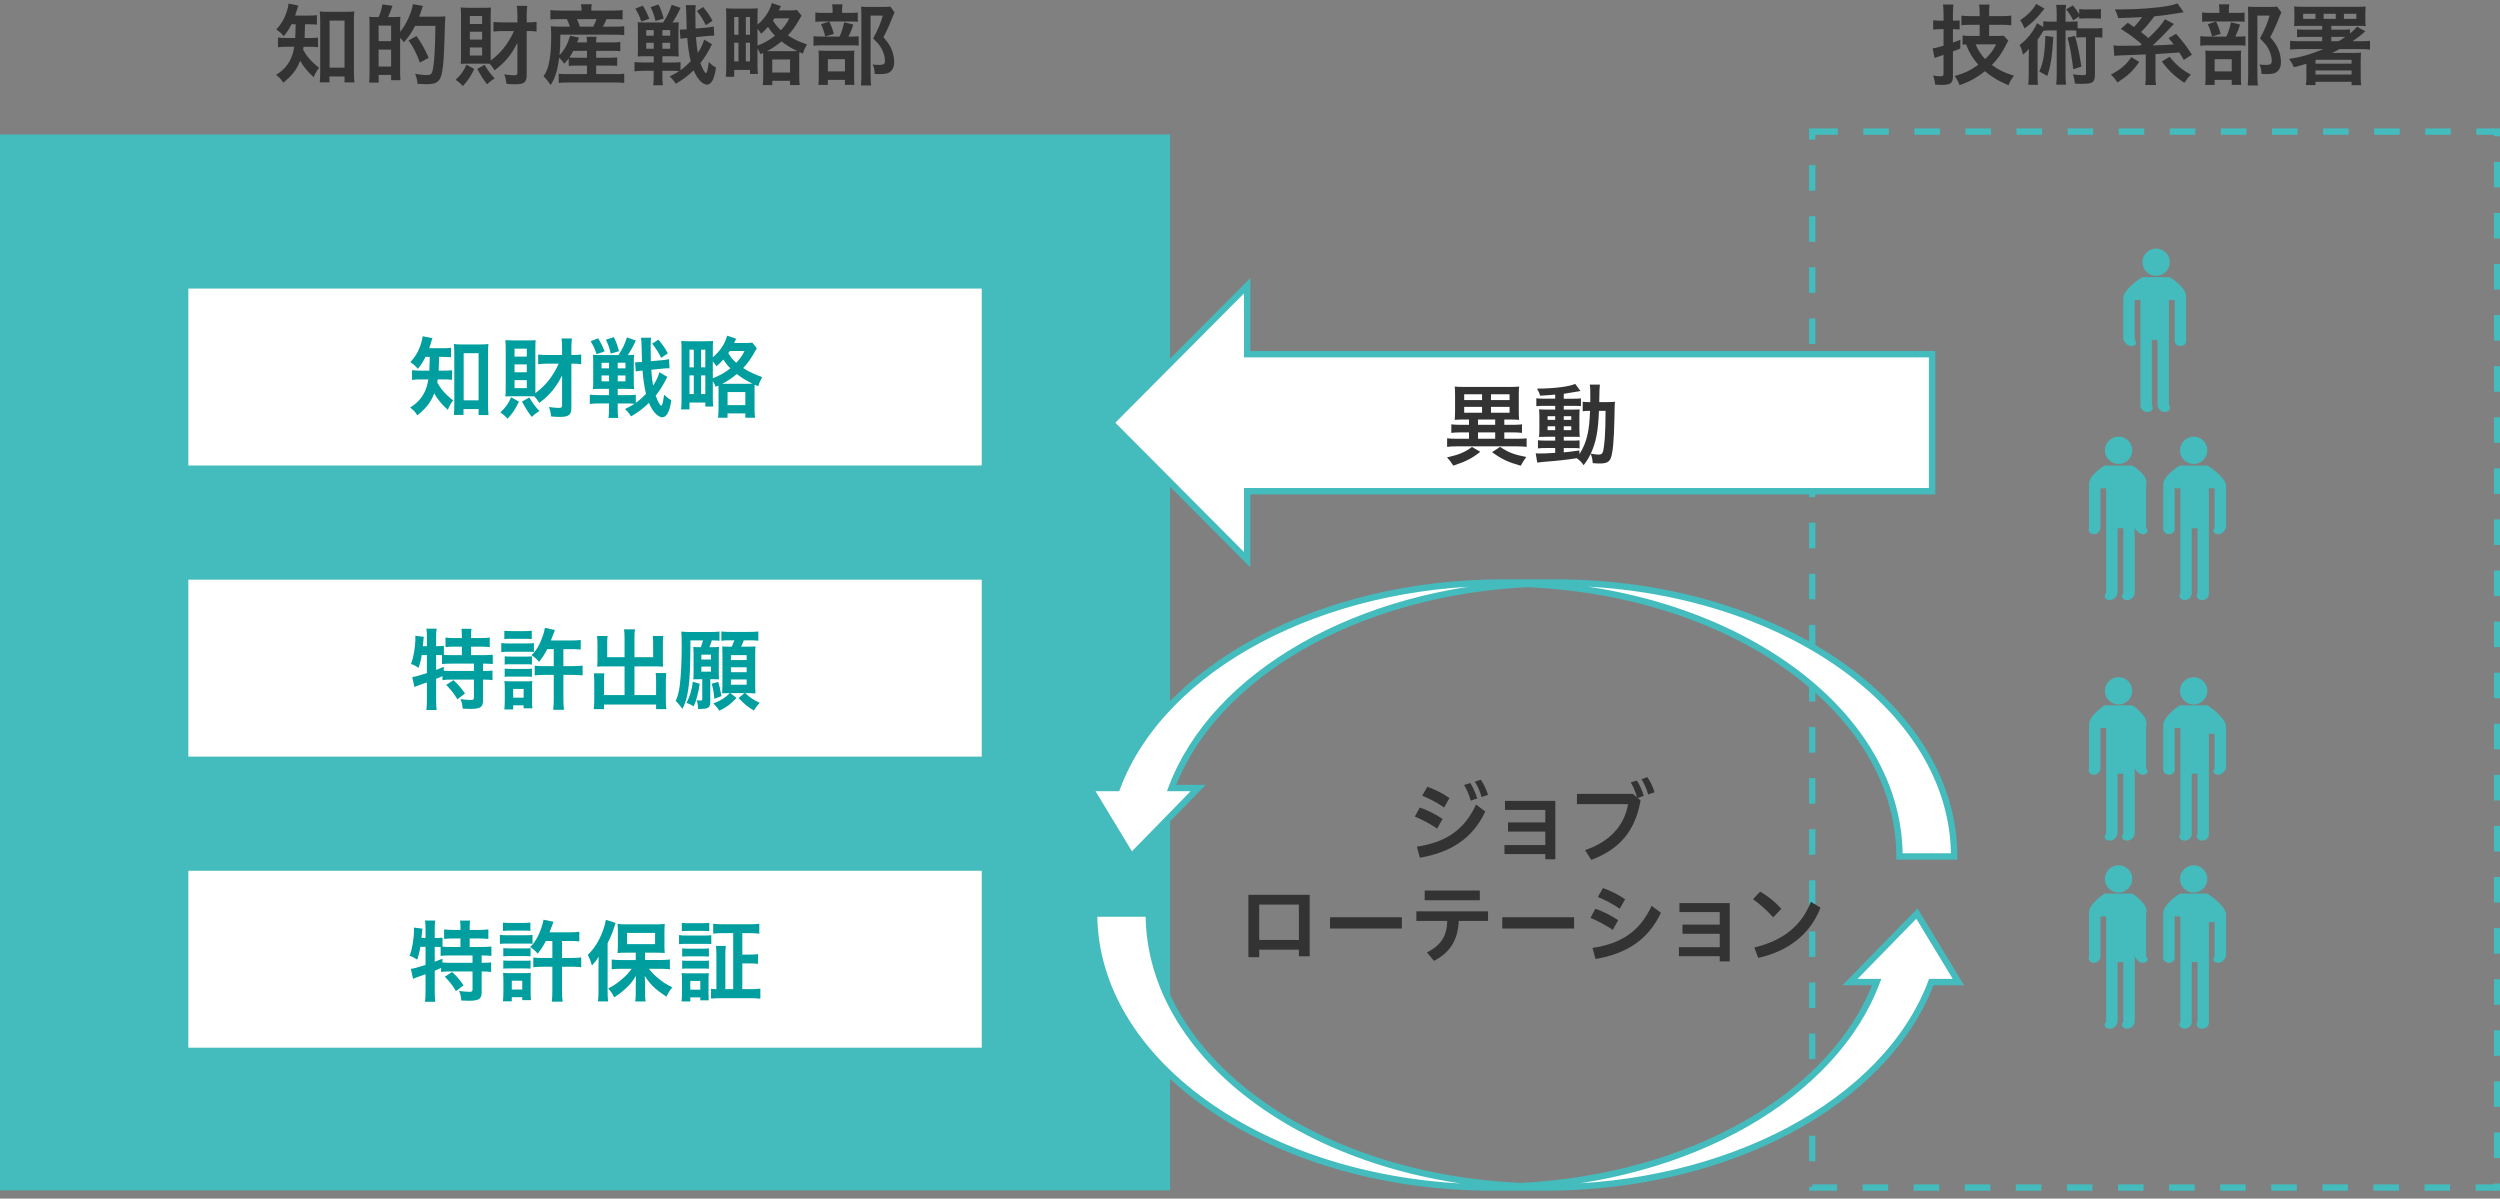 <?xml version="1.0" encoding="UTF-8"?>
<svg xmlns="http://www.w3.org/2000/svg" width="438" height="210" version="1.1" viewBox="0 0 438 210">
  <rect x="0" y="0" width="438" height="210" fill="#808080" stroke="none"/>
  <!-- Generator: Adobe Illustrator 28.7.1, SVG Export Plug-In . SVG Version: 1.2.0 Build 142)  -->
  <g>
    <g id="_主要素" data-name="主要素">
      <rect y="23.557" width="205" height="185" fill="#44bbbd"/>
      <rect x="317.5" y="23.057" width="120" height="185" fill="none" stroke="#44bbbd" stroke-dasharray="4.475 4.475" stroke-miterlimit="8" stroke-width="1.119"/>
      <rect x="33" y="152.557" width="139" height="31" fill="#fff"/>
      <path d="M263.185,102.227c38.445,0,69.601,21.414,69.601,47.83h9.581c0-26.509-31.266-48-69.849-48h-9.205c-31.859,0-59.665,14.806-67.624,36h-4.746l7.267,12,11.716-12h-4.668c7.487-19.951,32.732-34.362,62.656-35.763" fill="#fff" stroke="#44bbbd" stroke-miterlimit="8" stroke-width="1.119"/>
      <path d="M270.869,207.887c-38.445,0-69.601-21.414-69.601-47.83h-9.581c0,26.509,31.266,48,69.849,48h9.205c31.859,0,59.665-14.806,67.624-36h4.746s-7.267-12-7.267-12l-11.716,12h4.668c-7.487,19.951-32.732,34.362-62.656,35.763" fill="#fff" stroke="#44bbbd" stroke-miterlimit="8" stroke-width="1.119"/>
      <rect x="33" y="50.557" width="139" height="31" fill="#fff"/>
      <rect x="33" y="101.557" width="139" height="31" fill="#fff"/>
      <polygon points="338.5 86.057 218.5 86.057 218.5 98.057 194.618 74.057 218.5 50.057 218.5 62.057 338.5 62.057 338.5 86.057" fill="#fff" stroke="#44bbbd" stroke-miterlimit="8" stroke-width="1.119"/>
      <g>
        <path d="M51.061,4.248c-.438.877-.736,1.331-1.346,2.098-.392-.485-.736-.798-1.315-1.174.97-1.049,1.534-2.066,1.972-3.585.11-.407.157-.674.172-.955l1.738.344c-.094.188-.141.329-.266.799-.094.313-.172.563-.313.955h2.317c.72,0,1.08-.016,1.503-.078v1.659c-.438-.031-.939-.062-1.503-.062h-.579q-.031,1.628-.079,2.411h.908c.673,0,1.018-.016,1.44-.078v1.69c-.407-.062-.814-.078-1.487-.078h-1.033c-.031.219-.047.281-.079.532.36.626.47.798.783,1.205.61.768,1.08,1.206,2.004,1.941-.392.501-.642.939-.939,1.659-1.112-1.018-1.863-1.94-2.38-2.896-.595,1.565-1.315,2.505-2.958,3.866-.345-.595-.642-.923-1.269-1.377,1.221-.752,2.02-1.613,2.568-2.771.297-.626.485-1.268.642-2.16h-1.174c-.83,0-1.237.016-1.691.094v-1.722c.454.078.83.094,1.722.094h1.299c.031-.485.062-1.284.078-2.411h-.736ZM57.714,14.424h-1.691c.047-.501.078-1.143.078-1.753V3.607c0-.595-.031-1.097-.078-1.613.438.063.751.079,1.394.079h3.241c.61,0,.986-.016,1.424-.079-.062.485-.078.924-.078,1.613v8.907c0,.705.031,1.362.094,1.926h-1.738v-1.049h-2.646v1.033ZM57.746,11.857h2.614V3.607h-2.614v8.25Z" fill="#333"/>
        <path d="M66.346,2.995c.313-.751.517-1.408.657-2.223l1.769.251c-.313.892-.454,1.236-.783,1.972h.846c.751-.016,1.189-.031,1.315-.047q-.016.126-.031.47c0,.031-.016.078-.016.861v1.3c1.002-1.175,2.02-3.366,2.239-4.854l1.769.313c-.094.203-.125.281-.219.579-.062.234-.313.939-.454,1.299h3.272c.626,0,1.002-.016,1.315-.062q-.047.407-.062,1.206c-.047,1.894-.172,5.447-.235,6.23-.297,3.883-.689,4.462-3.053,4.462-.375,0-.751-.016-1.519-.062-.062-.689-.172-1.127-.423-1.754.955.157,1.487.22,1.957.22.658,0,.893-.125,1.033-.563.329-.955.517-3.852.563-8.062h-3.554c-.61,1.189-1.049,1.831-1.973,2.88-.219-.328-.282-.391-.657-.767v5.886c0,.564.016,1.097.062,1.52h-1.644v-.924h-2.176v1.346h-1.675c.062-.454.078-1.033.078-1.973v-7.968c0-.814-.016-1.175-.062-1.582.266.031.579.047.814.047h.846ZM66.331,7.207h2.191v-2.725h-2.191v2.725ZM66.331,11.653h2.191v-2.959h-2.191v2.959ZM73.563,10.964c-.517-1.472-1.268-2.942-1.988-3.897l1.393-.752c.924,1.315,1.394,2.16,2.145,3.805l-1.55.845Z" fill="#333"/>
        <path d="M83.087,12.092c-.673,1.393-1.08,2.004-2.004,2.99-.423-.485-.642-.674-1.252-1.097,1.018-1.002,1.346-1.456,1.895-2.661l1.362.768ZM88.066,5.438c-.563,0-1.174.031-1.612.095v-1.691c.532.062.97.078,1.628.078h2.567v-1.236c0-.705-.031-1.175-.094-1.659h1.816c-.062.517-.094.954-.094,1.659v1.236h.282c.626,0,1.033-.031,1.44-.094v1.707c-.392-.063-.783-.095-1.394-.095h-.329v7.672c0,1.299-.438,1.659-2.02,1.659-.36,0-1.081-.031-1.519-.078-.079-.657-.157-1.033-.392-1.659.736.094,1.299.156,1.66.156.501,0,.642-.078.642-.423v-5.261c-1.064,2.114-2.145,3.397-3.992,4.822-.329-.532-.532-.799-.861-1.158-.25-.016-.548-.016-.924-.016h-3.037c-.517,0-.783.016-1.111.031.031-.313.047-.924.047-1.534V2.745c0-.579-.016-.83-.062-1.425.469.031.892.047,1.331.047h2.677c.563,0,.97-.016,1.299-.047-.031.329-.047.83-.047,1.331v7.953c1.816-1.347,3.1-2.975,4.086-5.167h-1.988ZM82.32,4.201h2.145v-1.394h-2.145v1.394ZM82.32,6.941h2.145v-1.377h-2.145v1.377ZM82.32,9.728h2.145v-1.409h-2.145v1.409ZM84.903,11.356c.705,1.158.939,1.487,1.769,2.38-.548.329-.579.36-1.346,1.033-.72-.955-1.049-1.487-1.707-2.692l1.284-.721Z" fill="#333"/>
        <path d="M99.641,10.229c-.25.329-.376.485-.783.939-.313-.454-.532-.721-.892-1.064-.282,2.223-.689,3.538-1.503,4.806-.517-.782-.72-1.033-1.237-1.519.47-.767.673-1.236.877-2.004.313-1.205.469-2.912.469-5.104,0-.61-.031-1.189-.062-1.69.579.062,1.064.078,1.753.078h1.581c-.172-.563-.25-.752-.532-1.315h-1.299c-.83,0-1.143.016-1.581.062v-1.659c.422.062.892.094,1.691.094h3.757v-.156c0-.329-.032-.61-.094-.955h1.895c-.062.329-.079.595-.079.955v.156h3.742c.814,0,1.3-.031,1.738-.094v1.659c-.438-.047-.83-.062-1.628-.062h-1.19c-.297.689-.392.861-.642,1.315h2.02c.83,0,1.299-.016,1.722-.078v1.565c-.485-.062-.923-.078-1.722-.078h-9.472c0,1.769-.031,2.41-.141,3.569.438-.423.736-.83,1.064-1.44.36-.642.485-.971.799-1.957l1.55.345q-.157.375-.329.829h1.722c0-.485-.031-.735-.078-.986h1.753c-.047.329-.062.548-.062.986h2.755c.751,0,1.096-.016,1.472-.078v1.612c-.438-.031-.767-.047-1.487-.047h-2.74v1.206h2.301c.72,0,1.002-.016,1.378-.062v1.487c-.438-.032-.705-.048-1.378-.048h-2.301v1.487h3.46c.626,0,1.08-.016,1.456-.078v1.628c-.454-.047-.908-.078-1.487-.078h-8.517c-.517,0-.923.016-1.471.078v-1.612c.391.047.783.062,1.44.062h3.507v-1.487h-1.769c-.563,0-.986.016-1.424.048v-1.315ZM100.439,8.913c-.25.485-.407.768-.689,1.159.297.031.658.047,1.299.047h1.785v-1.206h-2.395ZM103.931,4.671c.266-.517.375-.752.579-1.315h-3.429c.235.517.329.783.517,1.315h2.333Z" fill="#333"/>
        <path d="M124.758,7.755q-.047.094-.203.329c0,.016-.047.109-.11.25-.501.971-1.111,1.926-1.738,2.709.345.986.767,1.769.986,1.769.157,0,.344-.704.485-1.941.501.47.72.657,1.268.986-.297,2.02-.83,2.975-1.597,2.975-.392,0-.908-.329-1.331-.83-.391-.47-.673-.938-.986-1.69-1.002.971-1.894,1.644-3.146,2.364-.329-.548-.595-.861-1.064-1.284.876-.438,1.143-.579,1.675-.924-.454-.047-.908-.062-1.331-.062h-1.612v.908c0,.768.031,1.189.094,1.628h-1.707c.062-.423.094-.876.094-1.644v-.893h-1.66c-.705,0-1.237.031-1.707.094v-1.628c.454.047,1.002.078,1.66.078h1.707v-1.096h-1.409c-.658,0-1.096.016-1.409.047.031-.297.047-.61.047-1.299v-3.397c0-.689-.016-1.002-.047-1.315.297.031.595.047,1.19.047h3.272c.751-1.158,1.08-1.847,1.503-3.1l1.55.548c-.532,1.144-.861,1.723-1.409,2.552.517,0,.814-.016,1.111-.047-.047.329-.062.705-.062,1.394v3.257c0,.657.016,1.049.062,1.361-.391-.031-.861-.047-1.44-.047h-1.44v1.096h1.612c.673,0,1.08-.016,1.565-.062v1.409c.705-.517,1.065-.83,1.785-1.565-.297-1.222-.469-2.38-.61-4.086-.689.062-.939.094-1.19.156l-.109-1.612h.266c.25,0,.579-.016.939-.047-.031-.814-.063-1.785-.079-2.912-.016-.626-.047-1.049-.094-1.331h1.769c-.062.329-.078.563-.078,1.44,0,.783.016,1.707.031,2.661l1.847-.156c.611-.062.955-.109,1.347-.203l.078,1.597h-.125c-.36.016-.563.016-1.221.078l-1.848.188c.078,1.19.172,2.036.313,2.771.517-.752.893-1.565,1.112-2.333l1.393.814ZM112.625.991c.563.939.673,1.175,1.143,2.286l-1.409.501c-.329-.955-.548-1.44-1.049-2.271l1.315-.517ZM113.22,5.281v.971h1.315v-.971h-1.315ZM113.22,7.504v1.034h1.315v-1.034h-1.315ZM115.38.788c.438.924.548,1.222.908,2.458l-1.456.423c-.235-1.018-.407-1.519-.846-2.427l1.394-.454ZM116.054,6.252h1.362v-.971h-1.362v.971ZM116.054,8.538h1.362v-1.034h-1.362v1.034ZM123.662,4.42c-.517-1.033-.798-1.487-1.565-2.489l1.096-.704c.861,1.064,1.127,1.456,1.644,2.411l-1.174.782Z" fill="#333"/>
        <path d="M133.233,9.492c-.157-.359-.204-.453-.517-.986v2.912c0,.658.016,1.111.078,1.534h-1.394v-.704h-2.771v1.205h-1.472c.063-.485.079-1.049.079-1.831V3.012c0-.658-.016-1.206-.047-1.551.329.031.845.047,1.456.047h2.615c.736,0,1.096-.016,1.503-.047-.031.251-.047.893-.047,1.503v1.347c1.221-.986,2.176-2.427,2.505-3.772l1.597.532q-.109.188-.219.438c-.031.079-.047.11-.156.313h1.957c.532,0,.861-.016,1.221-.078l.814,1.002c-.078.109-.109.156-.188.298-.751,1.393-1.362,2.254-2.208,3.162,1.033.673,2.004,1.127,3.334,1.581-.344.595-.47.893-.72,1.612-.297-.141-.391-.172-.595-.266-.031.234-.031.407-.031.829v3.272c0,.767.031,1.331.078,1.675h-1.691v-.751h-3.115v.751h-1.66c.047-.438.079-.971.079-1.659v-3.272c0-.297,0-.438-.016-.704l-.47.219ZM128.63,6.08h.751v-3.101h-.751v3.101ZM128.63,10.761h.751v-3.272h-.751v3.272ZM130.666,6.08h.736v-3.101h-.736v3.101ZM130.666,10.761h.736v-3.272h-.736v3.272ZM132.717,7.989c1.096-.406,2.129-.986,3.068-1.737-.517-.517-.814-.908-1.237-1.534-.454.517-.658.704-1.19,1.189-.266-.392-.36-.532-.642-.876v2.958ZM138.869,8.96c.407,0,.563,0,.798-.016-1.033-.501-1.894-1.018-2.74-1.69-.892.735-1.612,1.221-2.552,1.706h4.493ZM135.3,12.702h3.115v-2.286h-3.115v2.286ZM135.691,3.215c-.125.188-.172.25-.266.376.454.751.799,1.174,1.394,1.706.642-.688,1.064-1.283,1.456-2.082h-2.583Z" fill="#333"/>
        <path d="M149.129,6.408c.657,0,1.018-.016,1.315-.062v1.659c-.344-.047-.736-.062-1.252-.062h-5.135c-.751,0-1.096.016-1.534.079v-1.691c.423.062.767.078,1.55.078h3.022c.375-.86.61-1.565.798-2.505l1.597.392c-.219.752-.485,1.409-.83,2.113h.47ZM148.91,2.26c.673,0,1.018-.016,1.377-.062v1.628c-.313-.047-.626-.062-1.268-.062h-4.916c-.564,0-.924.016-1.252.062v-1.644c.36.062.704.078,1.456.078h1.566v-.423c0-.438-.032-.767-.079-1.08h1.816c-.047.313-.079.626-.079,1.064v.438h1.378ZM145.043,14.878h-1.659c.047-.423.062-.798.062-1.456v-3.318c0-.611-.016-.908-.047-1.253.36.031.657.047,1.221.047h3.96c.611,0,.877-.016,1.112-.047-.047.267-.047.47-.047,1.127v3.727c0,.548.016.813.062,1.158h-1.675v-.877h-2.99v.893ZM145.293,3.778c.345.704.564,1.3.799,2.16l-1.519.438c-.219-.908-.391-1.425-.736-2.145l1.456-.454ZM145.043,12.514h2.99v-2.145h-2.99v2.145ZM156.722,2.182c-.109.219-.157.345-.297.688-.532,1.362-1.002,2.427-1.644,3.647.83.971,1.159,1.472,1.456,2.224.266.657.423,1.44.423,2.129,0,.955-.392,1.676-1.081,1.926-.391.141-.814.188-1.565.188-.266,0-.407,0-.767-.031-.031-.782-.109-1.143-.36-1.659.407.062.72.078,1.143.078.767,0,1.018-.156,1.018-.657,0-.642-.172-1.315-.485-1.973-.344-.704-.705-1.143-1.581-2.004.876-1.628,1.331-2.724,1.691-4.008h-2.145v10.458c0,.829.031,1.33.094,1.784h-1.785c.047-.501.079-1.08.079-1.753V2.432c0-.438-.016-.86-.047-1.268.391.031.736.047,1.237.047h2.661c.595,0,.908-.016,1.221-.062l.736,1.033Z" fill="#333"/>
      </g>
      <g>
        <path d="M259.343,79.154c-1.456,1.158-2.458,1.675-4.728,2.427-.423-.674-.595-.893-1.096-1.44,2.207-.517,3.146-.924,4.368-1.832l1.456.846ZM256.306,73.502c-.548,0-1.049.016-1.44.063q.016-.157.031-.423c.016-.22.031-.721.031-1.096v-2.881c0-.627-.016-1.033-.062-1.44.391.047.876.062,1.565.062h8.157c.688,0,1.174-.016,1.565-.062-.047.392-.062.782-.062,1.44v2.881c0,.688,0,.72.062,1.519-.407-.048-.893-.063-1.44-.063h-1.158v.924h1.565c.642,0,1.096-.031,1.534-.078v1.487c-.485-.047-.955-.078-1.534-.078h-1.565v1.111h2.191c.814,0,1.284-.016,1.722-.078v1.503c-.438-.062-.986-.094-1.722-.094h-10.489c-.735,0-1.268.031-1.722.094v-1.503c.438.062.908.078,1.722.078h2.114v-1.111h-1.565c-.595,0-1.049.031-1.534.078v-1.487c.438.047.923.078,1.534.078h1.565v-.924h-1.064ZM256.525,70.09h3.131v-1.018h-3.131v1.018ZM256.525,72.313h3.131v-1.033h-3.131v1.033ZM258.951,74.426h3.006v-.924h-3.006v.924ZM258.951,76.868h3.006v-1.111h-3.006v1.111ZM261.221,70.09h3.256v-1.018h-3.256v1.018ZM261.221,72.313h3.256v-1.033h-3.256v1.033ZM262.818,78.293c1.44.971,2.458,1.362,4.587,1.77q-.595.813-.971,1.534c-2.254-.643-3.303-1.128-5.025-2.38l1.409-.924Z" fill="#333"/>
        <path d="M272.468,69.135c-1.049.094-1.487.125-2.63.188-.125-.438-.25-.72-.548-1.236,3.006-.016,5.636-.345,6.685-.83l.923,1.252c-.141.016-.642.11-.845.142-.563.109-1.331.234-2.082.344v.861h1.581c.72,0,1.08-.016,1.425-.062v1.362c-.235-.031-.438-.047-1.112-.047h-1.894v.657h1.503c.688,0,.971-.016,1.284-.031-.031.297-.047.563-.047,1.331v2.082c.016.735.031,1.205.047,1.408-.36-.031-.673-.031-1.394-.031h-1.393v.674h1.331c.767,0,1.08-.016,1.44-.047v1.408c-.282-.047-.501-.062-1.064-.062h-1.707v.752c.798-.062,1.315-.125,2.74-.329v.658c.657-.986,1.174-2.224,1.44-3.539.235-1.111.345-2.066.423-4.055-.642,0-.876.016-1.284.063v-1.66c.313.047.563.062,1.096.062h.235v-1.111c0-1.268-.016-1.534-.094-1.957h1.769q-.078.423-.109,3.068h1.331c.642,0,1.018-.016,1.424-.062-.047.563-.062.674-.094,2.896-.078,3.961-.282,6.121-.657,7.014-.282.673-.783.908-1.926.908-.235,0-.986-.031-1.221-.062-.047-.658-.11-.986-.344-1.645-.392.783-.626,1.19-1.252,2.004-.313-.47-.673-.845-1.19-1.221-2.114.313-3.225.438-6.027.657-.282.031-.517.062-.908.109l-.266-1.628c.329.031.47.031.798.031.705,0,1.002-.016,2.615-.109v-.846h-1.582c-.485,0-1.018.016-1.44.062v-1.424c.422.047.767.062,1.456.062h1.566v-.674h-1.331c-.688,0-1.064.016-1.503.031.047-.375.063-.704.063-1.455v-1.988c0-.721-.016-1.002-.063-1.394.438.031.846.047,1.519.047h1.315v-.657h-1.879c-.642,0-1.002.016-1.424.062v-1.394c.422.062.798.078,1.44.078h1.863v-.72ZM271.137,72.923v.643h1.331v-.643h-1.331ZM271.137,74.677v.688h1.331v-.688h-1.331ZM273.971,73.566h1.315v-.643h-1.315v.643ZM273.971,75.365h1.315v-.688h-1.315v.688ZM280.139,71.984c-.156,3.648-.501,5.448-1.44,7.499.783.126,1.018.157,1.346.157.689,0,.814-.188.986-1.613.109-.813.157-1.472.219-3.193q.016-.532.031-1.769c.016-.47.016-.564.016-1.081h-1.159Z" fill="#333"/>
      </g>
      <g>
        <path d="M248.749,141.474c1.268.423,2.802,1.19,3.992,2.004l-.955,1.691c-1.206-.83-2.724-1.612-3.914-2.113l.876-1.582ZM248.232,148.331c4.9-.72,8.282-2.802,10.364-7.374l1.628,1.222c-2.27,4.837-6.184,7.186-11.46,8.094l-.532-1.941ZM250.064,137.842c1.252.438,2.693,1.127,3.883,1.973l-.939,1.659c-1.221-.876-2.646-1.565-3.835-2.066l.892-1.565ZM257.594,137.185c.438.657.908,1.706,1.221,2.692l-1.143.407c-.297-1.049-.705-2.02-1.159-2.755l1.08-.345ZM259.426,136.606c.47.626.924,1.581,1.284,2.646l-1.143.392c-.25-1.002-.751-2.035-1.174-2.693l1.033-.344Z" fill="#333"/>
        <path d="M264.207,145.701v-1.612h6.528v-2.192h-7.061v-1.581h8.814v10.224h-1.753v-.908h-7.155v-1.581h7.155v-2.349h-6.528Z" fill="#333"/>
        <path d="M287.429,140.222c-.955,5.479-3.773,8.61-8.642,10.427l-1.081-1.707c4.196-1.424,6.873-4.18,7.53-8.062h-8.955v-1.8h9.785l.736.626c-.282-1.018-.658-1.926-1.096-2.63l1.065-.329c.454.642.923,1.69,1.221,2.677l-1.049.392.485.407ZM288.603,136.152c.485.642.924,1.581,1.284,2.646l-1.127.392c-.266-.986-.767-2.035-1.174-2.677l1.018-.36Z" fill="#333"/>
        <path d="M220.613,166.386v1.315h-1.894v-10.928h10.74v10.771h-1.895v-1.159h-6.951ZM227.564,158.481h-6.951v6.199h6.951v-6.199Z" fill="#333"/>
        <path d="M245.605,160.703v1.973h-12.587v-1.973h12.587Z" fill="#333"/>
        <path d="M248.147,159.67h12.556v1.675h-5.135c-.125,3.351-1.565,5.59-4.337,6.998l-1.221-1.472c2.442-1.268,3.476-2.833,3.554-5.526h-5.417v-1.675ZM249.603,156.023h9.66v1.706h-9.66v-1.706Z" fill="#333"/>
        <path d="M275.784,160.703v1.973h-12.587v-1.973h12.587Z" fill="#333"/>
        <path d="M279.516,159.216c1.268.423,2.802,1.19,3.992,2.004l-.955,1.69c-1.205-.829-2.724-1.612-3.914-2.098l.876-1.597ZM279,166.073c4.9-.721,8.282-2.803,10.364-7.374l1.628,1.222c-2.27,4.837-6.184,7.201-11.46,8.094l-.532-1.941ZM280.831,155.584c1.252.438,2.693,1.127,3.883,1.973l-.939,1.659c-1.221-.877-2.646-1.565-3.835-2.066l.892-1.565Z" fill="#333"/>
        <path d="M294.77,163.6v-1.612h6.528v-2.192h-7.061v-1.581h8.814v10.224h-1.753v-.908h-7.155v-1.581h7.155v-2.349h-6.528Z" fill="#333"/>
        <path d="M308.379,156.21c1.299.736,2.599,1.77,3.71,3.006l-1.425,1.503c-1.096-1.236-2.427-2.396-3.538-3.178l1.252-1.331ZM307.361,165.995c4.979-1.175,8.282-3.789,9.91-8l1.675,1.033c-1.816,4.759-5.777,7.655-10.912,8.798l-.673-1.831Z" fill="#333"/>
      </g>
      <g>
        <path d="M74.552,62.525c-.438.877-.736,1.331-1.346,2.098-.392-.485-.736-.798-1.315-1.174.971-1.049,1.534-2.066,1.973-3.585.109-.407.156-.674.172-.955l1.738.344c-.094.188-.141.329-.266.799-.094.313-.172.563-.313.955h2.317c.72,0,1.08-.016,1.503-.078v1.659c-.438-.031-.939-.062-1.503-.062h-.579q-.031,1.628-.079,2.411h.908c.673,0,1.018-.016,1.44-.078v1.69c-.407-.062-.814-.078-1.487-.078h-1.033c-.031.219-.047.281-.079.532.36.626.47.799.783,1.205.61.768,1.08,1.206,2.004,1.941-.392.501-.642.939-.939,1.66-1.112-1.019-1.863-1.941-2.38-2.896-.595,1.565-1.315,2.505-2.959,3.866-.344-.595-.642-.923-1.268-1.377,1.221-.752,2.02-1.613,2.568-2.771.297-.626.485-1.268.642-2.16h-1.174c-.83,0-1.237.016-1.691.094v-1.722c.454.078.83.094,1.722.094h1.299c.031-.485.062-1.284.078-2.411h-.736ZM81.206,72.7h-1.691c.047-.501.078-1.143.078-1.753v-9.064c0-.596-.031-1.096-.078-1.613.438.063.751.079,1.394.079h3.241c.61,0,.986-.016,1.424-.079-.062.485-.078.924-.078,1.613v8.907c0,.705.031,1.362.094,1.926h-1.738v-1.049h-2.646v1.033ZM81.237,70.133h2.614v-8.25h-2.614v8.25Z" fill="#009e9f"/>
        <path d="M90.918,70.368c-.673,1.393-1.08,2.004-2.004,2.99-.423-.485-.642-.674-1.252-1.097,1.018-1.002,1.346-1.455,1.895-2.661l1.362.768ZM95.896,63.714c-.563,0-1.174.031-1.613.095v-1.691c.533.062.971.078,1.628.078h2.567v-1.236c0-.705-.031-1.174-.094-1.659h1.816c-.062.517-.094.954-.094,1.659v1.236h.282c.626,0,1.033-.031,1.44-.094v1.707c-.392-.063-.783-.095-1.394-.095h-.329v7.672c0,1.299-.438,1.659-2.02,1.659-.36,0-1.081-.031-1.519-.078-.079-.658-.157-1.033-.392-1.66.736.095,1.299.157,1.66.157.501,0,.642-.078.642-.423v-5.261c-1.064,2.114-2.145,3.397-3.992,4.822-.329-.532-.532-.798-.861-1.158-.25-.016-.548-.016-.924-.016h-3.037c-.517,0-.783.016-1.111.031.031-.313.047-.924.047-1.534v-6.904c0-.579-.016-.83-.062-1.425.469.031.892.047,1.331.047h2.677c.563,0,.97-.016,1.299-.047-.031.329-.047.83-.047,1.331v7.953c1.816-1.347,3.1-2.975,4.086-5.167h-1.988ZM90.151,62.478h2.145v-1.394h-2.145v1.394ZM90.151,65.217h2.145v-1.377h-2.145v1.377ZM90.151,68.004h2.145v-1.409h-2.145v1.409ZM92.734,69.632c.705,1.158.939,1.487,1.769,2.38-.548.329-.579.36-1.346,1.033-.72-.955-1.049-1.487-1.707-2.692l1.284-.721Z" fill="#009e9f"/>
        <path d="M116.927,66.031q-.047.094-.203.329c0,.016-.047.109-.11.25-.501.971-1.111,1.926-1.738,2.709.345.985.767,1.769.986,1.769.157,0,.345-.704.485-1.941.501.47.72.658,1.268.986-.297,2.02-.83,2.975-1.597,2.975-.392,0-.908-.329-1.331-.83-.391-.469-.673-.938-.986-1.69-1.002.971-1.895,1.644-3.147,2.364-.329-.548-.595-.861-1.064-1.284.876-.438,1.143-.579,1.675-.924-.454-.047-.908-.062-1.331-.062h-1.612v.908c0,.768.031,1.189.094,1.628h-1.707c.062-.423.094-.876.094-1.644v-.893h-1.66c-.705,0-1.237.031-1.707.094v-1.628c.454.047,1.002.078,1.66.078h1.707v-1.096h-1.409c-.658,0-1.096.016-1.409.047.031-.297.047-.61.047-1.299v-3.397c0-.688-.016-1.002-.047-1.315.298.031.595.047,1.19.047h3.272c.751-1.158,1.08-1.847,1.503-3.1l1.55.548c-.532,1.144-.861,1.723-1.409,2.552.517,0,.814-.016,1.111-.047-.047.329-.062.705-.062,1.394v3.257c0,.657.016,1.049.062,1.361-.391-.031-.861-.047-1.44-.047h-1.44v1.096h1.612c.673,0,1.08-.016,1.565-.062v1.409c.705-.517,1.065-.83,1.785-1.565-.297-1.222-.469-2.38-.61-4.086-.689.062-.939.094-1.19.156l-.109-1.612h.266c.25,0,.579-.016.939-.047-.032-.814-.063-1.785-.079-2.912-.016-.626-.047-1.049-.094-1.331h1.769c-.062.329-.078.563-.078,1.44,0,.783.016,1.707.031,2.661l1.847-.156c.611-.062.955-.109,1.347-.203l.078,1.597h-.125c-.36.016-.563.016-1.221.078l-1.847.188c.078,1.19.172,2.036.313,2.771.517-.751.893-1.565,1.112-2.333l1.393.814ZM104.794,59.268c.563.939.673,1.175,1.143,2.286l-1.409.501c-.329-.955-.548-1.44-1.049-2.27l1.315-.518ZM105.389,63.558v.971h1.315v-.971h-1.315ZM105.389,65.78v1.034h1.315v-1.034h-1.315ZM107.55,59.065c.438.924.548,1.221.908,2.458l-1.456.423c-.235-1.018-.407-1.519-.846-2.427l1.394-.454ZM108.223,64.528h1.362v-.971h-1.362v.971ZM108.223,66.815h1.362v-1.034h-1.362v1.034ZM115.832,62.696c-.517-1.033-.798-1.487-1.565-2.489l1.096-.704c.861,1.064,1.127,1.456,1.644,2.411l-1.174.782Z" fill="#009e9f"/>
        <path d="M125.403,67.769c-.157-.359-.204-.453-.517-.986v2.912c0,.658.016,1.112.078,1.534h-1.394v-.704h-2.771v1.205h-1.472c.063-.485.079-1.049.079-1.831v-8.611c0-.657-.016-1.205-.047-1.55.329.031.845.048,1.456.048h2.615c.736,0,1.096-.017,1.503-.048-.031.251-.047.893-.047,1.503v1.347c1.221-.986,2.176-2.427,2.505-3.772l1.597.532q-.109.188-.219.438c-.031.078-.047.109-.157.312h1.957c.532,0,.861-.016,1.221-.078l.814,1.002c-.078.109-.109.156-.188.298-.751,1.393-1.362,2.254-2.208,3.162,1.033.673,2.004,1.127,3.334,1.581-.344.595-.47.893-.72,1.612-.297-.141-.391-.172-.595-.266-.031.234-.031.407-.031.829v3.272c0,.767.031,1.331.078,1.675h-1.691v-.751h-3.115v.751h-1.66c.047-.438.079-.971.079-1.659v-3.272c0-.297,0-.438-.016-.704l-.47.219ZM120.8,64.357h.751v-3.101h-.751v3.101ZM120.8,69.037h.751v-3.272h-.751v3.272ZM122.835,64.357h.736v-3.101h-.736v3.101ZM122.835,69.037h.736v-3.272h-.736v3.272ZM124.886,66.266c1.096-.406,2.129-.986,3.068-1.737-.517-.517-.814-.908-1.237-1.534-.454.517-.658.704-1.19,1.189-.266-.391-.36-.532-.642-.876v2.958ZM131.039,67.236c.407,0,.563,0,.798-.016-1.033-.501-1.894-1.018-2.74-1.69-.892.735-1.612,1.221-2.552,1.706h4.493ZM127.469,70.979h3.115v-2.286h-3.115v2.286ZM127.861,61.491c-.125.188-.172.25-.267.376.454.751.799,1.174,1.394,1.706.642-.688,1.064-1.284,1.456-2.082h-2.583Z" fill="#009e9f"/>
      </g>
      <g>
        <path d="M73.887,114.765c-.125.83-.282,1.44-.548,2.239-.454-.313-.798-.501-1.331-.674.47-1.252.767-3.037.767-4.556,0-.094,0-.188-.016-.392l1.503.188c-.062.281-.062.312-.094.798l-.031.22-.047.626h.705v-1.801c0-.469-.031-.86-.094-1.268h1.8c-.062.392-.094.751-.094,1.268v1.801h.125c.563,0,.908-.031,1.237-.078v1.597c.47.031.861.047,1.409.047h1.738v-1.487h-1.284c-.626,0-1.127.031-1.582.078v-1.675c.454.062.893.094,1.582.094h1.284v-.485c0-.423-.031-.767-.079-1.143h1.769c-.047.345-.078.673-.078,1.143v.485h1.66c.689,0,1.158-.031,1.612-.094v1.675c-.454-.047-.955-.078-1.612-.078h-1.66v1.487h2.066c.783,0,1.347-.031,1.738-.078v1.644c-.47-.047-1.033-.078-1.597-.078h-.11v1.284h.141c.751,0,1.143-.016,1.519-.078v1.69c-.47-.062-.892-.094-1.519-.094h-.141v3.679c0,1.143-.485,1.456-2.27,1.456-.25,0-.83-.016-1.299-.047-.047-.704-.156-1.174-.391-1.675.861.109,1.377.156,1.8.156.47,0,.563-.078.563-.47v-3.1h-4.008c-.642,0-1.002.016-1.503.094v-.704c-.423.188-.705.312-1.111.485v3.663c0,.673.031,1.268.094,1.784h-1.8c.047-.359.094-1.096.094-1.784v-3.053c-.375.125-.705.25-1.018.359-.83.298-1.002.36-1.174.454l-.375-1.753c.548-.062,1.159-.235,2.567-.688v-3.163h-.908ZM76.408,117.363c.61-.219.798-.312,1.346-.532v.674c.36.031.798.047,1.456.047h3.82v-1.284h-3.851c-.814,0-1.268.016-1.738.078v-1.565c-.329-.016-.532-.016-.783-.016h-.25v2.599ZM79.445,119.164c.783.704,1.362,1.378,2.02,2.333l-1.331,1.018c-.611-1.018-1.065-1.598-1.957-2.521l1.268-.83Z" fill="#009e9f"/>
        <path d="M87.826,112.652c.36.062.657.078,1.237.078h3.241c.626,0,.908-.016,1.237-.062v1.565c-.329-.047-.501-.047-1.159-.047h-3.319c-.564,0-.846.016-1.237.062v-1.597ZM88.358,110.507c.407.047.658.062,1.284.062h2.239c.626,0,.861-.016,1.284-.062v1.456c-.36-.031-.72-.047-1.284-.047h-2.239c-.563,0-.893.016-1.284.047v-1.456ZM88.358,124.299c.047-.438.078-.955.078-1.487v-2.285c0-.485-.016-.783-.062-1.206.375.031.705.047,1.174.047h2.646c.611,0,.783,0,1.064-.047-.031.329-.047.643-.047,1.111v2.411c0,.423.016.814.062,1.253h-1.534v-.517h-1.832v.72h-1.55ZM88.421,114.985c.329.031.501.047,1.018.047h2.771c.517,0,.673,0,.986-.047v1.439c-.329-.031-.485-.047-.986-.047h-2.771c-.501,0-.72.016-1.018.047v-1.439ZM88.421,117.145c.329.031.501.047,1.018.047h2.771c.517,0,.673,0,.986-.047v1.44c-.329-.031-.517-.047-1.018-.047h-2.755c-.501,0-.658,0-1.002.047v-1.44ZM89.908,122.233h1.832v-1.534h-1.832v1.534ZM98.707,116.706h1.707c.689,0,1.206-.031,1.66-.094v1.722c-.47-.062-1.018-.094-1.66-.094h-1.707v4.243c0,.767.031,1.33.11,1.878h-1.895c.062-.595.094-1.143.094-1.878v-4.243h-1.675c-.626,0-1.127.031-1.66.094v-1.706c.392.047.861.078,1.425.078h1.91v-2.975h-1.143c-.47.908-.736,1.331-1.425,2.224-.501-.564-.783-.814-1.331-1.175.751-.657,1.44-1.815,1.926-3.193.219-.642.375-1.19.422-1.581l1.753.359q-.094.22-.235.627c-.078.234-.141.391-.47,1.221h3.57c.704,0,1.205-.031,1.659-.094v1.69c-.454-.062-.908-.078-1.644-.078h-1.394v2.975Z" fill="#009e9f"/>
        <path d="M109.42,111.775c0-.735-.031-1.127-.094-1.519h1.926c-.079.438-.094.814-.094,1.519v3.366h3.272v-2.505c0-.501-.016-.846-.062-1.205h1.848c-.063.453-.079.767-.079,1.33v3.053c0,.407.016.736.047.986-.344-.031-.704-.047-1.08-.047h-3.945v5.025h3.789v-2.536c0-.532-.016-.924-.078-1.314h1.863c-.063.391-.079.845-.079,1.471v3.304c0,.72.016,1.111.094,1.534h-1.801v-.799h-9.127v.799h-1.8c.062-.454.094-.924.094-1.534v-3.256c0-.611-.031-1.065-.078-1.472h1.847c-.047.359-.062.704-.062,1.314v2.489h3.601v-5.025h-3.679c-.423,0-.736.016-1.112.047.031-.344.047-.626.047-.986v-3.037c0-.563-.032-.955-.079-1.346h1.848c-.047.328-.063.704-.063,1.221v2.489h3.037v-3.366Z" fill="#009e9f"/>
        <path d="M122.78,113.387c.157-.438.297-.813.392-1.189h-2.208c-.016,4.634-.094,6.653-.36,8.423-.219,1.565-.485,2.442-1.033,3.585q-.172-.219-.595-.768c-.141-.188-.297-.344-.595-.642.36-.751.579-1.644.72-2.755.219-1.816.329-4.134.329-6.826,0-1.394-.016-1.988-.078-2.567.517.062.939.078,1.644.078h3.319c.814,0,1.299-.016,1.738-.078v1.612c-.407-.047-.705-.062-1.346-.062-.141.47-.219.721-.423,1.189h.532c.485,0,.814-.016,1.159-.047-.031.345-.047.627-.047,1.144v3.381c0,.563.016.877.047,1.159-.313-.016-.626-.031-1.002-.031h-.532v3.882c0,.674-.11.939-.423,1.128-.25.141-.72.203-1.44.203h-.282c0-.579-.094-1.127-.266-1.519q.329.031.376.031c.109.016.172.016.203.016.376,0,.423-.031.423-.234v-3.507h-.47c-.375,0-.736.016-1.096.031.031-.345.047-.674.047-1.144v-3.476c0-.391-.016-.72-.047-1.064.392.031.673.047,1.206.047h.109ZM122.592,119.79c-.125.861-.188,1.175-.454,2.224-.219.829-.298,1.049-.611,1.737-.375-.25-.72-.423-1.252-.61.611-1.174.861-2.02,1.112-3.694l1.205.344ZM122.875,115.548h1.69v-.846h-1.69v.846ZM122.875,117.677h1.69v-.893h-1.69v.893ZM125.833,119.462c.219.704.313,1.08.564,2.489l-1.237.484c-.125-1.268-.219-1.769-.47-2.646l1.143-.328ZM127.728,121.434c-.501,0-.845.017-1.206.032.031-.47.047-.924.047-1.394v-5.37c0-.579-.016-1.127-.047-1.44.376.031.579.031,1.299.031h.392c.204-.454.313-.751.438-1.111h-.846c-.61,0-.986.016-1.424.078v-1.628c.438.062.798.078,1.628.078h3.209c.83,0,1.237-.016,1.644-.078v1.628c-.454-.062-.845-.078-1.644-.078h-.908c-.156.423-.266.704-.47,1.111h1.034c.83,0,1.127-.016,1.487-.047-.031.407-.047.846-.047,1.425v5.229c0,.596.016,1.144.047,1.582-.391-.031-.876-.048-1.315-.048h-.47c.83.799,1.378,1.175,2.521,1.691-.532.595-.751.893-1.018,1.362-.939-.532-1.675-1.128-2.677-2.192l1.018-.861h-2.442l1.049.861c-1.018,1.08-1.816,1.676-3.021,2.224-.266-.47-.579-.846-1.033-1.269,1.346-.532,2.082-.986,2.88-1.816h-.125ZM128.056,115.642h2.755v-.861h-2.755v.861ZM128.056,117.771h2.755v-.861h-2.755v.861ZM128.056,119.963h2.755v-.924h-2.755v.924Z" fill="#009e9f"/>
      </g>
      <g>
        <path d="M73.645,165.894c-.125.83-.282,1.44-.548,2.239-.454-.313-.798-.501-1.331-.674.47-1.252.767-3.037.767-4.556,0-.094,0-.188-.016-.392l1.503.188c-.062.281-.062.312-.094.798l-.031.22-.047.626h.705v-1.801c0-.469-.031-.86-.094-1.268h1.8c-.062.392-.094.751-.094,1.268v1.801h.125c.563,0,.908-.031,1.237-.078v1.597c.47.031.861.047,1.409.047h1.738v-1.487h-1.284c-.626,0-1.127.031-1.582.078v-1.675c.454.062.893.094,1.582.094h1.284v-.485c0-.423-.031-.767-.079-1.143h1.769c-.047.345-.078.673-.078,1.143v.485h1.66c.688,0,1.158-.031,1.612-.094v1.675c-.454-.047-.955-.078-1.612-.078h-1.66v1.487h2.066c.783,0,1.347-.031,1.738-.078v1.644c-.47-.047-1.033-.078-1.597-.078h-.109v1.284h.141c.751,0,1.143-.016,1.519-.078v1.69c-.47-.062-.892-.094-1.519-.094h-.141v3.679c0,1.143-.485,1.456-2.271,1.456-.25,0-.83-.016-1.299-.047-.047-.704-.156-1.174-.391-1.675.861.109,1.377.156,1.8.156.47,0,.563-.078.563-.47v-3.1h-4.008c-.642,0-1.002.016-1.503.094v-.704c-.423.188-.705.312-1.111.485v3.663c0,.673.031,1.268.094,1.784h-1.8c.047-.359.094-1.096.094-1.784v-3.053c-.375.125-.705.25-1.018.359-.83.298-1.002.36-1.174.454l-.376-1.753c.548-.062,1.159-.235,2.567-.688v-3.163h-.908ZM76.165,168.492c.61-.219.798-.312,1.346-.532v.674c.36.031.798.047,1.456.047h3.82v-1.284h-3.851c-.814,0-1.268.016-1.738.078v-1.565c-.329-.016-.532-.016-.783-.016h-.25v2.599ZM79.202,170.293c.783.704,1.362,1.378,2.02,2.333l-1.331,1.018c-.611-1.018-1.065-1.598-1.957-2.521l1.268-.83Z" fill="#009e9f"/>
        <path d="M87.583,163.78c.36.062.657.078,1.237.078h3.241c.626,0,.908-.016,1.237-.062v1.565c-.329-.047-.501-.047-1.159-.047h-3.319c-.564,0-.846.016-1.237.062v-1.597ZM88.116,161.636c.407.047.657.062,1.284.062h2.239c.626,0,.861-.016,1.284-.062v1.456c-.36-.031-.72-.047-1.284-.047h-2.239c-.563,0-.893.016-1.284.047v-1.456ZM88.116,175.428c.047-.438.078-.955.078-1.487v-2.285c0-.485-.016-.783-.062-1.206.375.031.705.047,1.174.047h2.646c.611,0,.783,0,1.064-.047-.031.329-.047.643-.047,1.111v2.411c0,.423.016.814.063,1.253h-1.535v-.517h-1.832v.72h-1.55ZM88.178,166.113c.329.031.501.047,1.018.047h2.771c.517,0,.673,0,.986-.047v1.439c-.329-.031-.485-.047-.986-.047h-2.771c-.501,0-.72.016-1.018.047v-1.439ZM88.178,168.274c.329.031.501.047,1.018.047h2.771c.517,0,.673,0,.986-.047v1.44c-.329-.031-.517-.047-1.018-.047h-2.755c-.501,0-.657,0-1.002.047v-1.44ZM89.666,173.361h1.832v-1.534h-1.832v1.534ZM98.464,167.835h1.707c.689,0,1.206-.031,1.66-.094v1.722c-.47-.062-1.018-.094-1.66-.094h-1.707v4.243c0,.767.031,1.33.11,1.878h-1.895c.062-.595.094-1.143.094-1.878v-4.243h-1.675c-.626,0-1.127.031-1.66.094v-1.706c.392.047.861.078,1.425.078h1.91v-2.975h-1.143c-.47.908-.736,1.331-1.425,2.224-.501-.564-.783-.814-1.331-1.175.751-.657,1.44-1.815,1.926-3.193.219-.642.375-1.19.422-1.581l1.753.359q-.094.22-.235.627c-.078.234-.141.391-.47,1.221h3.57c.705,0,1.206-.031,1.659-.094v1.69c-.454-.062-.908-.078-1.644-.078h-1.394v2.975Z" fill="#009e9f"/>
        <path d="M104.857,169.291c0-.517.016-.861.031-1.69-.375.626-.626.954-1.174,1.55-.282-.924-.376-1.144-.736-1.848,1.143-1.127,1.957-2.411,2.583-4.07.297-.768.517-1.55.579-2.082l1.722.548q-.078.203-.235.688c-.329,1.033-.61,1.723-1.174,2.85v8.423c0,.673.016,1.174.078,1.784h-1.769c.078-.626.094-1.064.094-1.8v-4.353ZM111.385,166.911h-1.644c-.658,0-1.143.016-1.55.062.047-.454.062-.845.062-1.487v-2.207c0-.595-.016-.955-.062-1.409.438.062.861.078,1.69.078h4.9c.751,0,1.252-.016,1.691-.078-.047.485-.063.783-.063,1.503v2.129c0,.658.016,1.033.063,1.456q-.172-.016-.438-.016c-.079,0-.188,0-.345-.016-.282-.016-.532-.016-.736-.016h-1.941v1.284h2.677c.564,0,1.174-.031,1.675-.094v1.722c-.563-.062-1.143-.094-1.628-.094h-2.051c.642.798.971,1.127,1.644,1.675.83.705,1.487,1.111,2.458,1.565-.454.579-.689.939-1.049,1.645-1.081-.736-1.409-.986-1.941-1.44-.767-.705-1.206-1.206-1.832-2.192.031.501.047,1.237.047,1.645v1.424c0,.485.031.924.094,1.409h-1.816c.062-.485.094-.924.094-1.425v-1.439c0-.126.016-.674.031-1.629-.61,1.033-1.064,1.565-1.973,2.38-.688.61-1.143.955-1.847,1.378-.375-.768-.47-.893-1.033-1.534,1.002-.517,1.785-1.08,2.646-1.848.595-.532.861-.83,1.471-1.612h-1.832c-.61,0-1.174.031-1.675.078v-1.706c.485.062.986.094,1.675.094h2.536v-1.284ZM109.851,165.408h4.916v-1.957h-4.916v1.957Z" fill="#009e9f"/>
        <path d="M118.968,163.827c.36.062.658.078,1.237.078h3.178c.642,0,.876-.016,1.237-.062v1.565c-.313-.031-.533-.047-1.159-.047h-3.256c-.548,0-.877.016-1.237.062v-1.597ZM119.407,175.459c.047-.454.078-.955.078-1.487v-2.285c0-.485-.016-.83-.062-1.206.36.031.72.047,1.174.047h2.552c.595,0,.767,0,1.018-.047-.016.313-.031.563-.031,1.112v2.474c0,.626.016.923.031,1.189h-1.472v-.517h-1.753v.72h-1.534ZM119.454,161.683c.392.047.658.062,1.284.062h2.239c.626,0,.893-.016,1.284-.062v1.456c-.391-.031-.705-.047-1.284-.047h-2.239c-.579,0-.924.016-1.284.047v-1.456ZM119.516,166.16c.297.031.501.047,1.018.047h2.677c.517,0,.72-.016.986-.047v1.44c-.344-.031-.517-.048-.986-.048h-2.677c-.501,0-.72.017-1.018.048v-1.44ZM119.516,168.289c.297.031.501.047,1.018.047h2.677c.501,0,.72-.016.986-.047v1.44c-.344-.047-.517-.047-1.018-.047h-2.662c-.47,0-.705.016-1.002.047v-1.44ZM120.941,173.393h1.753v-1.534h-1.753v1.534ZM128.456,163.483h-1.753c-.72,0-1.268.031-1.753.095v-1.738c.47.062,1.002.094,1.769.094h4.556c.751,0,1.284-.031,1.753-.094v1.738c-.47-.063-1.018-.095-1.738-.095h-1.237v3.758h1.252c.72,0,1.065-.016,1.503-.078v1.706c-.438-.062-.814-.078-1.503-.078h-1.252v4.509h1.472c.642,0,1.19-.031,1.691-.094v1.769c-.501-.062-1.018-.094-1.738-.094h-5.198c-.767,0-1.268.031-1.707.078v-1.722c.298.047.532.062.939.062v-5.887c0-.751-.016-1.174-.078-1.69h1.738c-.079.454-.094.877-.094,1.69v5.887h1.378v-9.816Z" fill="#009e9f"/>
      </g>
      <g>
        <path d="M339.866,5.11c-.376,0-.658.016-1.174.078v-1.644c.36.047.705.078,1.174.078h.642v-1.269c0-.688-.031-1.08-.094-1.565h1.832c-.078.485-.094.877-.094,1.55v1.284h.235c.344,0,.61-.016.939-.047v1.581c-.344-.031-.61-.047-.955-.047h-.219v2.348c.47-.156.642-.234,1.299-.485v1.534q-.798.313-1.299.501v4.368c0,1.206-.392,1.503-2.035,1.503-.36,0-.595-.016-1.081-.047-.047-.61-.141-1.018-.36-1.597.438.078.893.125,1.237.125.501,0,.595-.062.595-.47v-3.271c-.188.062-.329.109-.422.141q-.282.094-.501.172c-.219.078-.485.173-.642.235l-.344-1.691c.532-.062.814-.141,1.91-.47v-2.896h-.642ZM346.833,4.342h-1.44c-.705,0-1.315.031-1.753.078v-1.675c.422.047.955.078,1.738.078h1.456v-.47c0-.735-.031-1.064-.094-1.55h1.832c-.062.485-.078.83-.078,1.55v.47h2.129c.688,0,1.252-.031,1.753-.094v1.706c-.47-.062-1.174-.094-1.753-.094h-2.129v1.957h1.44c.485,0,.83-.016,1.096-.047l.83.861c-.125.203-.188.312-.485.908-.673,1.33-1.362,2.301-2.396,3.365,1.096.83,2.254,1.394,3.867,1.879-.485.642-.751,1.111-.955,1.675-1.675-.704-2.896-1.425-4.133-2.458-1.44,1.144-2.849,1.91-4.446,2.427-.203-.563-.485-1.096-.861-1.581,1.66-.47,2.849-1.033,4.149-1.988-.986-1.111-1.582-2.098-2.145-3.554-.25.016-.329.016-.61.047v-1.612c.438.047.986.078,1.534.078h1.456v-1.957ZM346.128,7.771c.375.939.971,1.863,1.675,2.583.877-.846,1.362-1.487,1.91-2.583h-3.585Z" fill="#333"/>
        <path d="M360.333,2.51c0-.767-.016-1.143-.094-1.659h1.737c-.078.517-.094.877-.094,1.659v1.284h.705c.673,0,1.002-.016,1.409-.062v1.205c.267.031.407.031.752.031h2.333c.595,0,.908-.016,1.252-.062v1.691c-.376-.047-.579-.062-1.299-.062v6.56c0,.829-.204,1.236-.705,1.439-.266.095-.814.157-1.581.157-.298,0-.485,0-1.237-.047-.047-.658-.141-1.096-.345-1.612.658.094,1.206.141,1.816.141.376,0,.485-.078.485-.345v-6.293h-.72c-.454,0-.689.016-.971.062v-1.237c-.266-.016-.47-.031-.814-.031h-1.08v7.671c0,.861.016,1.269.094,1.832h-1.737c.078-.595.094-1.002.094-1.832v-7.671h-1.347c-.438,0-.657.016-.97.062-.423.689-.767,1.206-1.034,1.565v6.153c0,.86.016,1.299.079,1.753h-1.722c.062-.485.094-.939.094-1.8v-2.834c0-.61,0-.626.031-1.659-.282.344-.657.72-1.033,1.002-.203-.861-.297-1.128-.595-1.691.861-.626,1.597-1.394,2.286-2.427.36-.548.642-1.049.751-1.393l1.111.673v-1.018c.423.062.705.078,1.409.078h.939v-1.284ZM358.188,1.508c-.062.079-.329.407-.814,1.002-.72.893-1.472,1.582-2.677,2.474-.219-.563-.391-.907-.751-1.455,1.237-.799,2.286-1.879,2.787-2.85l1.456.829ZM359.739,6.486c-.204,3.46-.47,5.151-1.065,6.826-.438-.281-.736-.438-1.393-.783.391-.876.61-1.597.767-2.567.156-.938.266-2.348.297-3.679l1.394.203ZM363.214,3.56c-.438-.877-.579-1.112-1.221-1.926l1.174-.689c.485.58.736.924,1.112,1.534v-.892c.329.047.688.062,1.205.062h1.394c.548,0,.893-.016,1.206-.062v1.69c-.36-.047-.705-.062-1.206-.062h-1.409c-.454,0-.83.016-1.189.062v-.392l-1.065.674ZM363.527,6.268c.485,1.706.845,3.413,1.127,5.401l-1.425.47c-.266-2.333-.579-4.055-1.002-5.558l1.3-.313Z" fill="#333"/>
        <path d="M374.789,10.855c-1.111,1.597-1.941,2.364-3.82,3.601-.329-.548-.673-.971-1.143-1.377,1.753-.939,2.708-1.754,3.585-3.069l1.377.846ZM375.228,7.739c-1.55-1.3-1.879-1.534-3.664-2.677l1.221-1.081c.25.173.626.423,1.096.752.58-.595.955-1.064,1.425-1.738q-2.583.142-4.196.173c-.172-.642-.266-.893-.579-1.519h.971c2.959,0,6.356-.251,8.313-.61.72-.126.939-.188,1.691-.438l1.064,1.534-1.064.188c-.986.172-2.928.438-4.086.548-.846,1.159-1.409,1.832-2.317,2.74.532.407.751.595,1.3,1.064,1.597-1.534,2.301-2.333,2.896-3.304l1.581.83q-.078.047-.235.234c-.016.016-.078.078-.188.188-.063.062-.219.234-.454.485-.658.735-2.098,2.16-2.85,2.849q2.411-.078,3.679-.172c-.235-.313-.407-.532-.908-1.111l1.331-.752c1.597,1.863,1.722,2.051,2.771,3.664l-1.425.907c-.438-.735-.579-.971-.783-1.299q-.141.016-.391.031c-.751.062-2.912.203-3.789.25v3.867c0,.768.016,1.111.094,1.55h-1.895c.079-.438.094-.782.094-1.55v-3.804c-.673.031-3.648.141-4.353.172-.783.031-.83.031-1.143.094l-.157-1.863c.517.079.626.079,1.675.079,1.393,0,1.565,0,2.99-.032l.282-.234v-.016ZM380.112,9.946c.783.955,1.362,1.534,2.161,2.146.454.344.814.563,1.565.986-.422.422-.579.626-1.143,1.424-1.691-1.127-2.693-2.066-3.945-3.726l1.362-.83Z" fill="#333"/>
        <path d="M392.094,6.408c.657,0,1.018-.016,1.315-.062v1.659c-.344-.047-.736-.062-1.252-.062h-5.135c-.751,0-1.096.016-1.534.079v-1.691c.423.062.767.078,1.55.078h3.022c.375-.86.61-1.565.798-2.505l1.597.392c-.219.752-.485,1.409-.83,2.113h.47ZM391.875,2.26c.673,0,1.018-.016,1.377-.062v1.628c-.313-.047-.626-.062-1.268-.062h-4.916c-.564,0-.924.016-1.252.062v-1.644c.36.062.704.078,1.456.078h1.566v-.423c0-.438-.032-.767-.079-1.08h1.816c-.047.313-.079.626-.079,1.064v.438h1.378ZM388.008,14.878h-1.659c.047-.423.062-.798.062-1.456v-3.318c0-.611-.016-.908-.047-1.253.36.031.657.047,1.221.047h3.96c.611,0,.877-.016,1.112-.047-.047.267-.047.47-.047,1.127v3.727c0,.548.016.813.062,1.158h-1.675v-.877h-2.99v.893ZM388.258,3.778c.345.704.564,1.3.799,2.16l-1.519.438c-.219-.908-.391-1.425-.736-2.145l1.456-.454ZM388.008,12.514h2.99v-2.145h-2.99v2.145ZM399.687,2.182c-.109.219-.157.345-.297.688-.532,1.362-1.002,2.427-1.644,3.647.83.971,1.159,1.472,1.456,2.224.266.657.423,1.44.423,2.129,0,.955-.392,1.676-1.081,1.926-.391.141-.814.188-1.565.188-.266,0-.407,0-.767-.031-.031-.782-.109-1.143-.36-1.659.407.062.72.078,1.143.078.767,0,1.018-.156,1.018-.657,0-.642-.172-1.315-.485-1.973-.344-.704-.705-1.143-1.581-2.004.876-1.628,1.331-2.724,1.691-4.008h-2.145v10.458c0,.829.031,1.33.094,1.784h-1.785c.047-.501.079-1.08.079-1.753V2.432c0-.438-.016-.86-.047-1.268.391.031.736.047,1.237.047h2.661c.595,0,.908-.016,1.221-.062l.736,1.033Z" fill="#333"/>
        <path d="M402.902,8.601c-.751,0-1.206.031-1.675.094v-1.55c.438.062.876.078,1.675.078h3.945v-.768h-2.928c-.673,0-1.033.016-1.472.062v-1.393c.392.062.736.078,1.472.078h2.928v-.673h-3.35c-.673,0-1.3.016-1.582.047.047-.392.063-.674.063-1.206v-.971c0-.548-.016-.876-.063-1.268.423.047.861.062,1.722.062h9.127c.845,0,1.331-.016,1.706-.062-.047.392-.062.688-.062,1.268v.971c0,.548.016.861.062,1.206-.438-.047-.626-.047-1.581-.047h-4.446v.673h1.926c.673,0,.924-.016,1.346-.062v.735c.564-.454.924-.813,1.221-1.205l1.472.813c-.736.658-1.425,1.19-2.239,1.738h1.394c.783,0,1.221-.016,1.659-.078v1.55c-.485-.078-.908-.094-1.69-.094h-3.632c-.517.281-.657.359-1.284.673h3.632c.673,0,1.205-.016,1.409-.062-.031.297-.062.908-.062,1.44v2.849c0,.658.016,1.033.078,1.425h-1.675v-.595h-6.325v.579h-1.69c.078-.438.094-.782.094-1.409v-2.332c-.658.219-1.299.392-2.208.61-.25-.61-.423-.908-.814-1.456,1.957-.281,3.835-.814,5.98-1.722h-4.133ZM405.673,2.416h-2.16v.893h2.16v-.893ZM405.673,10.526v.627h6.325v-.674h-6.231l-.094.047ZM405.673,13.063h6.325v-.721h-6.325v.721ZM409.227,2.416h-2.129v.893h2.129v-.893ZM409.728,7.223c.548-.329.72-.438,1.189-.768h-2.474v.768h1.284ZM412.828,3.309v-.893h-2.176v.893h2.176Z" fill="#333"/>
      </g>
      <g>
        <g>
          <circle cx="371.173" cy="121.039" r="2.394" fill="#44bbbd"/>
          <path d="M373.576,123.557h-4.829s-3.022,1.934-2.747,3.6v7.455c-.269.619.235,1.123.854,1.123s1.123-.504,1.146-1.123v-7.055h1v18.483c-.613.684-.056,1.241.628,1.241s1.241-.557,1.372-1.241v-10.483h1v10.483c-.561.684-.004,1.241.68,1.241s1.241-.557,1.32-1.241v-17.483h0v6.055c.332.619.835,1.123,1.454,1.123s1.123-.504.546-1.123v-7.445c.598-1.667-2.424-3.61-2.424-3.61Z" fill="#44bbbd"/>
        </g>
        <g>
          <circle cx="384.327" cy="121.039" r="2.394" fill="#44bbbd"/>
          <path d="M386.73,123.557h-4.829s-3.022,1.934-2.901,3.6v7.455c-.115.619.389,1.123,1.007,1.123s1.123-.504.993-1.123v-7.055h1v18.483c-.46.684.097,1.241.782,1.241s1.241-.557,1.218-1.241v-10.483h1v10.483c-.408.684.149,1.241.834,1.241s1.241-.557,1.166-1.241v-17.483h1v6.055c-.515.619-.011,1.123.608,1.123s1.123-.504,1.392-1.123v-7.445c-.248-1.667-3.27-3.61-3.27-3.61Z" fill="#44bbbd"/>
        </g>
        <g>
          <circle cx="371.173" cy="153.989" r="2.394" fill="#44bbbd"/>
          <path d="M373.576,156.557h-4.829s-3.022,1.885-2.747,3.551v7.455c-.269.619.235,1.123.854,1.123s1.123-.504,1.146-1.123v-7.006h1v18.433c-.613.684-.056,1.241.628,1.241s1.241-.557,1.372-1.241v-10.433h1v10.433c-.561.684-.004,1.241.68,1.241s1.241-.557,1.32-1.241v-17.433h0v6.006c.332.619.835,1.123,1.454,1.123s1.123-.504.546-1.123v-7.445c.598-1.667-2.424-3.561-2.424-3.561Z" fill="#44bbbd"/>
        </g>
        <g>
          <circle cx="384.327" cy="153.989" r="2.394" fill="#44bbbd"/>
          <path d="M386.73,156.557h-4.829s-3.022,1.885-2.901,3.551v7.455c-.115.619.389,1.123,1.007,1.123s1.123-.504.993-1.123v-7.006h1v18.433c-.46.684.097,1.241.782,1.241s1.241-.557,1.218-1.241v-10.433h1v10.433c-.408.684.149,1.241.834,1.241s1.241-.557,1.166-1.241v-17.433h1v6.006c-.515.619-.011,1.123.608,1.123s1.123-.504,1.392-1.123v-7.445c-.248-1.667-3.27-3.561-3.27-3.561Z" fill="#44bbbd"/>
        </g>
      </g>
      <g>
        <g>
          <circle cx="377.75" cy="45.942" r="2.394" fill="#44bbbd"/>
          <path d="M380.153,48.557h-4.829s-3.022,1.838-3.324,3.503v7.455c.308.619.812,1.123,1.431,1.123s1.123-.504.569-1.123v-6.958h1v18.386c-.036.684.52,1.241,1.205,1.241s1.241-.557.795-1.241v-11.386h1v11.386c.016.684.572,1.241,1.257,1.241s1.241-.557.743-1.241v-18.386h1v6.958c-.092.619.412,1.123,1.031,1.123s1.123-.504.969-1.123v-7.445c.175-1.667-2.847-3.514-2.847-3.514Z" fill="#44bbbd"/>
        </g>
        <g>
          <circle cx="371.173" cy="78.893" r="2.394" fill="#44bbbd"/>
          <path d="M373.576,81.557h-4.829s-3.022,1.788-2.747,3.454v7.455c-.269.619.235,1.123.854,1.123s1.123-.504,1.146-1.123v-6.909h1v18.337c-.613.684-.056,1.241.628,1.241s1.241-.557,1.372-1.241v-11.337h1v11.337c-.561.684-.004,1.241.68,1.241s1.241-.557,1.32-1.241v-18.337h0v6.909c.332.619.835,1.123,1.454,1.123s1.123-.504.546-1.123v-7.445c.598-1.667-2.424-3.464-2.424-3.464Z" fill="#44bbbd"/>
        </g>
        <g>
          <circle cx="384.327" cy="78.893" r="2.394" fill="#44bbbd"/>
          <path d="M386.73,81.557h-4.829s-3.022,1.788-2.901,3.454v7.455c-.115.619.389,1.123,1.007,1.123s1.123-.504.993-1.123v-6.909h1v18.337c-.46.684.097,1.241.782,1.241s1.241-.557,1.218-1.241v-11.337h1v11.337c-.408.684.149,1.241.834,1.241s1.241-.557,1.166-1.241v-18.337h1v6.909c-.515.619-.011,1.123.608,1.123s1.123-.504,1.392-1.123v-7.445c-.248-1.667-3.27-3.464-3.27-3.464Z" fill="#44bbbd"/>
        </g>
      </g>
    </g>
  </g>
</svg>
